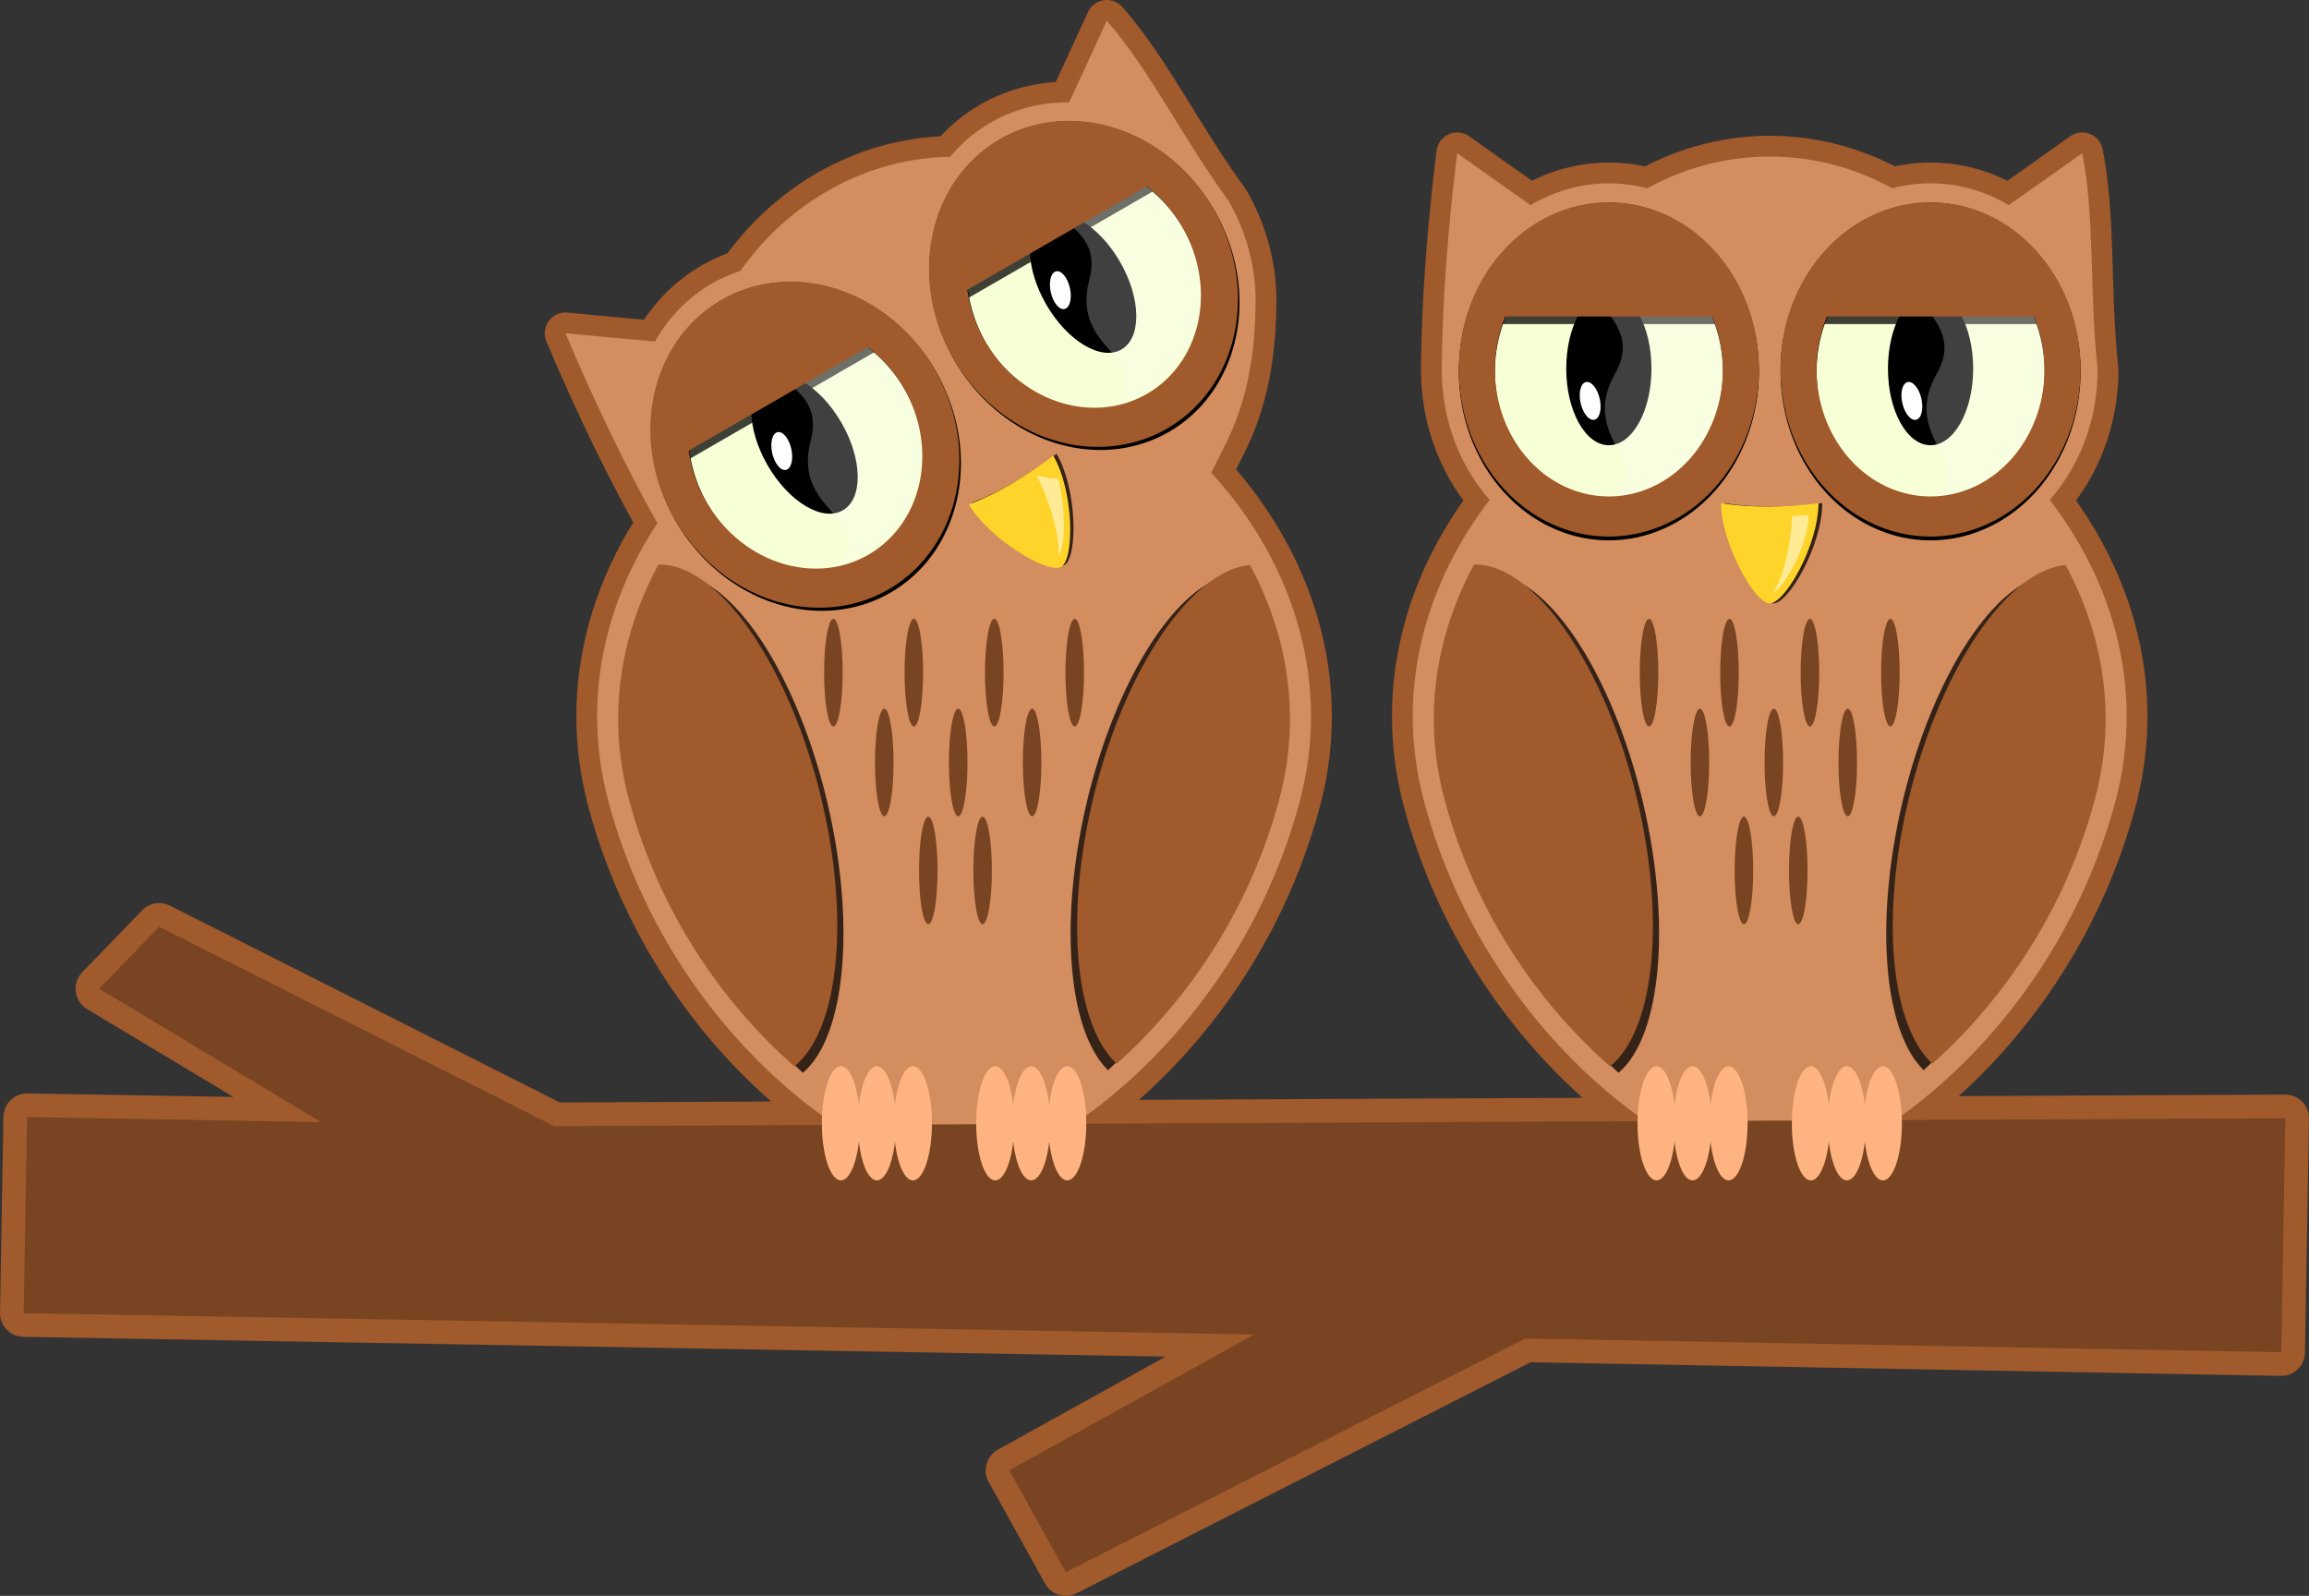 <?xml version="1.0" encoding="UTF-8" standalone="no"?>
<!-- Created with Inkscape (http://www.inkscape.org/) -->

<svg
   xmlns:dc="http://purl.org/dc/elements/1.1/"
   xmlns:cc="http://creativecommons.org/ns#"
   xmlns:rdf="http://www.w3.org/1999/02/22-rdf-syntax-ns#"
   xmlns:svg="http://www.w3.org/2000/svg"
   xmlns="http://www.w3.org/2000/svg"
   xmlns:sodipodi="http://sodipodi.sourceforge.net/DTD/sodipodi-0.dtd"
   xmlns:inkscape="http://www.inkscape.org/namespaces/inkscape"
   width="161.42mm"
   height="111.567mm"
   viewBox="0 0 161.42 111.567"
   version="1.1"
   id="svg8"
   inkscape:version="0.92.3 (2405546, 2018-03-11)"
   sodipodi:docname="Owl.svg">
  <rect x="0" y="0" width="161.42" height="111.567" fill="#333333" stroke="none"/>
  <defs
     id="defs2" />
  <sodipodi:namedview
     id="base"
     pagecolor="#ffffff"
     bordercolor="#666666"
     borderopacity="1.0"
     inkscape:pageopacity="0.0"
     inkscape:pageshadow="2"
     inkscape:zoom="1.0268654"
     inkscape:cx="305.04572"
     inkscape:cy="210.83581"
     inkscape:document-units="mm"
     inkscape:current-layer="layer1"
     showgrid="false"
     inkscape:snap-global="false"
     inkscape:snap-bbox="false"
     inkscape:window-width="1920"
     inkscape:window-height="1017"
     inkscape:window-x="-4"
     inkscape:window-y="9"
     inkscape:window-maximized="1"
     fit-margin-top="0"
     fit-margin-left="0"
     fit-margin-right="0"
     fit-margin-bottom="0"
     showborder="false" />
  <g
     inkscape:label="Ebene 1"
     inkscape:groupmode="layer"
     id="layer1"
     transform="translate(-33.328,-64.702)">
    <g
       id="g6975">
      <path
         sodipodi:nodetypes="ccccccccccccc"
         inkscape:connector-curvature="0"
         style="opacity:1;fill:none;fill-opacity:1;stroke:#a05a2c;stroke-width:3.31;stroke-linecap:round;stroke-linejoin:round;stroke-miterlimit:4;stroke-dasharray:none;stroke-opacity:1;paint-order:markers fill stroke"
         d="m 44.455,129.489 -4.192,4.334 15.528,9.327 -20.57,-0.356 -0.237,13.708 86.038,1.489 -17.133,9.5 3.948,7.121 32.113,-16.34 52.86,0.96 0.283,-16.354 -121.019,0.552 z"
         id="path6707" />
      <path
         inkscape:connector-curvature="0"
         id="path5849"
         d="m 135.199,75.412 c -0.642,5.129 -1.045,10.403 -1.08,15.119 1e-4,3.552 1.279,6.77 3.35,9.118 -4.415,5.738 -6.705,13.257 -4.566,21.162 2.789,10.308 9.131,17.7 14.915,21.877 a 1.33,3.991 0 0 0 -0.014,0.541 1.33,3.991 0 0 0 1.33,3.991 1.33,3.991 0 0 0 1.259,-2.716 1.33,3.991 0 0 0 1.259,2.716 1.33,3.991 0 0 0 1.079,-1.664 c 0.135,0.059 0.272,0.122 0.404,0.176 a 1.33,3.991 0 0 0 1.036,1.488 1.33,3.991 0 0 0 0.823,-0.856 c 0.763,0.202 1.457,0.311 2.053,0.311 0.596,0 1.291,-0.108 2.055,-0.311 a 1.33,3.991 0 0 0 0.821,0.856 1.33,3.991 0 0 0 1.035,-1.487 c 0.133,-0.054 0.27,-0.118 0.405,-0.177 a 1.33,3.991 0 0 0 1.079,1.664 1.33,3.991 0 0 0 1.259,-2.716 1.33,3.991 0 0 0 1.259,2.716 1.33,3.991 0 0 0 1.331,-3.991 1.33,3.991 0 0 0 -0.014,-0.541 c 5.783,-4.177 12.126,-11.569 14.915,-21.877 2.139,-7.905 -0.151,-15.424 -4.567,-21.162 2.071,-2.348 3.35,-5.566 3.35,-9.118 -0.587,-5.321 -0.186,-10.676 -1.08,-15.119 -1.567,1.113 -3.325,2.363 -5.133,3.628 -1.684,-0.998 -3.562,-1.52 -5.47,-1.523 -0.92,10e-4 -1.82,0.124 -2.687,0.353 a 18.839,20.383 0 0 0 -8.558,-2.225 18.839,20.383 0 0 0 -8.525,2.23 c -0.877,-0.234 -1.788,-0.359 -2.72,-0.359 -1.907,0.003 -3.785,0.526 -5.469,1.524 -1.808,-1.265 -3.566,-2.515 -5.134,-3.629 z"
         style="opacity:1;fill:none;fill-opacity:1;stroke:#a05a2c;stroke-width:2.902;stroke-linecap:round;stroke-linejoin:round;stroke-miterlimit:4;stroke-dasharray:none;stroke-opacity:1;paint-order:normal" />
      <path
         style="opacity:1;fill:#d38d5f;fill-opacity:1;stroke:none;stroke-width:2.902;stroke-linecap:round;stroke-linejoin:round;stroke-miterlimit:4;stroke-dasharray:none;stroke-opacity:1;paint-order:normal"
         d="m 181.191,120.812 c -4.544,16.795 -18.524,25.864 -24.144,25.864 -5.619,0 -19.6,-9.069 -24.144,-25.864 -4.531,-16.748 10.809,-31.768 24.144,-31.768 13.334,0 28.674,15.021 24.144,31.768 z"
         id="path4082"
         inkscape:connector-curvature="0"
         sodipodi:nodetypes="szsss" />
      <path
         sodipodi:nodetypes="szsss"
         inkscape:connector-curvature="0"
         id="ellipse3880"
         d="m 179.766,120.638 c -4.276,15.804 -17.432,24.338 -22.719,24.338 -5.288,0 -18.444,-8.534 -22.719,-24.338 -4.263,-15.76 10.172,-29.894 22.719,-29.894 12.548,0 26.983,14.135 22.719,29.894 z"
         style="opacity:1;fill:#d38d5f;fill-opacity:1;stroke:none;stroke-width:2.731;stroke-linecap:round;stroke-linejoin:round;stroke-miterlimit:4;stroke-dasharray:none;stroke-opacity:1;paint-order:normal" />
      <path
         inkscape:connector-curvature="0"
         id="path6194"
         d="m 110.701,66.153 c -0.801,1.748 -1.697,3.709 -2.631,5.708 -1.957,-0.022 -3.845,0.464 -5.498,1.416 -1.092,0.632 -2.038,1.442 -2.824,2.384 -5.756,0.095 -11.156,3.032 -14.66,7.974 -0.685,0.224 -1.353,0.518 -1.993,0.887 -1.65,0.956 -3.015,2.348 -3.974,4.054 -2.198,-0.191 -4.346,-0.395 -6.26,-0.575 1.952,4.628 4.167,9.257 6.427,13.278 -3.636,5.497 -5.345,12.356 -3.403,19.533 2.789,10.308 9.131,17.7 14.914,21.877 a 1.33,3.991 0 0 0 -0.013,0.541 1.33,3.991 0 0 0 1.33,3.991 1.33,3.991 0 0 0 1.259,-2.716 1.33,3.991 0 0 0 1.259,2.716 1.33,3.991 0 0 0 1.08,-1.663 c 0.135,0.059 0.271,0.122 0.404,0.176 a 1.33,3.991 0 0 0 1.035,1.487 1.33,3.991 0 0 0 0.823,-0.856 c 0.763,0.202 1.457,0.311 2.053,0.311 0.596,0 1.292,-0.108 2.055,-0.311 a 1.33,3.991 0 0 0 0.821,0.856 1.33,3.991 0 0 0 1.035,-1.487 c 0.132,-0.054 0.27,-0.117 0.405,-0.176 a 1.33,3.991 0 0 0 1.079,1.663 1.33,3.991 0 0 0 1.259,-2.716 1.33,3.991 0 0 0 1.259,2.716 1.33,3.991 0 0 0 1.33,-3.991 1.33,3.991 0 0 0 -0.013,-0.541 c 5.783,-4.177 12.126,-11.569 14.914,-21.877 2.384,-8.813 -0.736,-17.147 -6.169,-23.067 0.289,-0.586 0.577,-1.161 0.865,-1.716 1.642,-3.164 2.238,-6.521 2.242,-10.457 -0.025,-2.295 -0.645,-4.67 -1.913,-6.866 -3.169,-4.315 -5.499,-9.153 -8.495,-12.554 z"
         style="opacity:1;fill:none;fill-opacity:1;stroke:#a05a2c;stroke-width:2.902;stroke-linecap:round;stroke-linejoin:round;stroke-miterlimit:4;stroke-dasharray:none;stroke-opacity:1;paint-order:normal" />
      <path
         sodipodi:nodetypes="szsss"
         inkscape:connector-curvature="0"
         id="path5914"
         d="m 124.17,120.812 c -4.544,16.795 -18.524,25.864 -24.144,25.864 -5.619,0 -19.6,-9.069 -24.144,-25.864 -4.531,-16.748 10.81,-31.768 24.144,-31.768 13.334,0 28.674,15.021 24.144,31.768 z"
         style="opacity:1;fill:#d38d5f;fill-opacity:1;stroke:none;stroke-width:2.902;stroke-linecap:round;stroke-linejoin:round;stroke-miterlimit:4;stroke-dasharray:none;stroke-opacity:1;paint-order:normal" />
      <path
         style="opacity:1;fill:#d38d5f;fill-opacity:1;stroke:none;stroke-width:2.731;stroke-linecap:round;stroke-linejoin:round;stroke-miterlimit:4;stroke-dasharray:none;stroke-opacity:1;paint-order:normal"
         d="m 122.746,120.638 c -4.276,15.804 -17.432,24.338 -22.719,24.338 -5.288,0 -18.444,-8.534 -22.719,-24.338 -4.263,-15.76 10.172,-29.894 22.719,-29.894 12.548,0 26.983,14.135 22.719,29.894 z"
         id="path5916"
         inkscape:connector-curvature="0"
         sodipodi:nodetypes="szsss" />
      <rect
         style="opacity:1;fill:#ffff00;fill-opacity:0;stroke:none;stroke-width:3.403;stroke-linecap:round;stroke-linejoin:round;stroke-miterlimit:4;stroke-dasharray:none;stroke-opacity:1;paint-order:markers fill stroke"
         id="rect6559"
         width="132.176"
         height="17.307"
         x="60.711"
         y="144.206" />
      <path
         sodipodi:nodetypes="ccccccccccccc"
         inkscape:connector-curvature="0"
         id="rect6561"
         d="m 44.455,129.489 -4.192,4.334 15.528,9.327 -20.57,-0.356 -0.237,13.708 86.038,1.489 -17.133,9.5 3.948,7.121 32.113,-16.34 52.86,0.96 0.283,-16.354 -121.019,0.552 z"
         style="opacity:1;fill:#784421;fill-opacity:1;stroke:none;stroke-width:3.31;stroke-linecap:round;stroke-linejoin:round;stroke-miterlimit:4;stroke-dasharray:none;stroke-opacity:1;paint-order:markers fill stroke" />
      <path
         sodipodi:nodetypes="ccccccccccccccc"
         inkscape:connector-curvature="0"
         id="path3859"
         d="m 135.199,75.412 c -0.642,5.129 -1.045,10.403 -1.08,15.119 2e-4,7.188 5.231,13.014 11.682,13.014 4.851,-0.007 9.193,-3.352 10.91,-8.406 l 0.334,-0.02 0.324,0.02 c 1.719,5.058 6.066,8.404 10.921,8.406 6.452,-2.6e-4 11.682,-5.827 11.682,-13.014 -0.587,-5.321 -0.186,-10.676 -1.08,-15.119 -1.567,1.113 -3.325,2.363 -5.133,3.628 -1.684,-0.998 -3.562,-1.52 -5.47,-1.523 -5.236,0.006 -9.83,3.893 -11.239,9.512 -1.411,-5.623 -6.01,-9.511 -11.25,-9.512 -1.907,0.003 -3.785,0.526 -5.469,1.524 -1.809,-1.265 -3.566,-2.515 -5.134,-3.629 z"
         style="opacity:1;fill:#d38d5f;fill-opacity:1;stroke:none;stroke-width:2.464;stroke-linecap:round;stroke-linejoin:round;stroke-miterlimit:4;stroke-dasharray:none;stroke-opacity:1;paint-order:normal" />
      <ellipse
         transform="scale(1,-1)"
         style="opacity:1;fill:#d38d5f;fill-opacity:1;stroke:none;stroke-width:2.053;stroke-linecap:round;stroke-linejoin:round;stroke-miterlimit:4;stroke-dasharray:none;stroke-opacity:1;paint-order:normal"
         id="ellipse3715"
         cx="157.047"
         cy="-96.029"
         rx="18.839"
         ry="20.383" />
      <ellipse
         ry="3.991"
         rx="1.33"
         cy="143.23"
         cx="149.135"
         id="path3891"
         style="opacity:1;fill:#ffb380;fill-opacity:1;stroke:none;stroke-width:1.503;stroke-linecap:round;stroke-linejoin:round;stroke-miterlimit:4;stroke-dasharray:none;stroke-opacity:1;paint-order:normal" />
      <ellipse
         style="opacity:1;fill:#ffb380;fill-opacity:1;stroke:none;stroke-width:1.503;stroke-linecap:round;stroke-linejoin:round;stroke-miterlimit:4;stroke-dasharray:none;stroke-opacity:1;paint-order:normal"
         id="ellipse3903"
         cx="151.653"
         cy="143.23"
         rx="1.33"
         ry="3.991" />
      <ellipse
         ry="3.991"
         rx="1.33"
         cy="143.23"
         cx="154.171"
         id="ellipse3909"
         style="opacity:1;fill:#ffb380;fill-opacity:1;stroke:none;stroke-width:1.503;stroke-linecap:round;stroke-linejoin:round;stroke-miterlimit:4;stroke-dasharray:none;stroke-opacity:1;paint-order:normal" />
      <ellipse
         style="opacity:1;fill:#ffb380;fill-opacity:1;stroke:none;stroke-width:1.503;stroke-linecap:round;stroke-linejoin:round;stroke-miterlimit:4;stroke-dasharray:none;stroke-opacity:1;paint-order:normal"
         id="ellipse4016"
         cx="159.923"
         cy="143.23"
         rx="1.33"
         ry="3.991" />
      <ellipse
         ry="3.991"
         rx="1.33"
         cy="143.23"
         cx="162.441"
         id="ellipse4022"
         style="opacity:1;fill:#ffb380;fill-opacity:1;stroke:none;stroke-width:1.503;stroke-linecap:round;stroke-linejoin:round;stroke-miterlimit:4;stroke-dasharray:none;stroke-opacity:1;paint-order:normal" />
      <ellipse
         style="opacity:1;fill:#ffb380;fill-opacity:1;stroke:none;stroke-width:1.503;stroke-linecap:round;stroke-linejoin:round;stroke-miterlimit:4;stroke-dasharray:none;stroke-opacity:1;paint-order:normal"
         id="ellipse4028"
         cx="164.959"
         cy="143.23"
         rx="1.33"
         ry="3.991" />
      <path
         style="opacity:0.75;fill:#000000;fill-opacity:1;stroke:none;stroke-width:3.285;stroke-linecap:round;stroke-linejoin:round;stroke-miterlimit:4;stroke-dasharray:none;stroke-opacity:1;paint-order:normal"
         d="m 137.557,104.846 a 18.225,7.456 76.96 0 0 -0.082,0.01 c -2.467,4.778 -3.463,10.452 -1.941,16.355 2.111,8.187 6.507,14.405 10.942,18.487 a 18.225,7.456 76.96 0 0 1.42,-20.06 18.225,7.456 76.96 0 0 -10.34,-14.792 z m 39.076,0.036 a 7.456,18.225 13.04 0 0 -10.02,14.756 7.456,18.225 13.04 0 0 1.201,19.877 c 4.368,-4.084 8.666,-10.238 10.745,-18.304 1.519,-5.893 0.531,-11.556 -1.926,-16.329 z"
         id="path4415"
         inkscape:connector-curvature="0" />
      <path
         inkscape:connector-curvature="0"
         id="path4074"
         d="m 136.464,104.166 a 18.392,7.854 76.071 0 0 -0.087,0.01 c -2.605,4.809 -3.657,10.52 -2.049,16.462 2.229,8.24 6.873,14.499 11.556,18.607 a 18.392,7.854 76.071 0 0 1.5,-20.191 18.392,7.854 76.071 0 0 -10.92,-14.888 z m 41.268,0.036 a 7.854,18.392 13.929 0 0 -10.582,14.852 7.854,18.392 13.929 0 0 1.268,20.007 c 4.613,-4.11 9.152,-10.305 11.348,-18.423 1.605,-5.931 0.56,-11.631 -2.034,-16.435 z"
         style="opacity:1;fill:#a05a2c;fill-opacity:1;stroke:none;stroke-width:3.387;stroke-linecap:round;stroke-linejoin:round;stroke-miterlimit:4;stroke-dasharray:none;stroke-opacity:1;paint-order:normal" />
      <ellipse
         ry="3.761"
         rx="0.648"
         cy="111.727"
         cx="148.611"
         id="path4102"
         style="opacity:1;fill:#784421;fill-opacity:1;stroke:none;stroke-width:1.439;stroke-linecap:round;stroke-linejoin:round;stroke-miterlimit:4;stroke-dasharray:none;stroke-opacity:1;paint-order:normal" />
      <ellipse
         style="opacity:1;fill:#784421;fill-opacity:1;stroke:none;stroke-width:1.439;stroke-linecap:round;stroke-linejoin:round;stroke-miterlimit:4;stroke-dasharray:none;stroke-opacity:1;paint-order:normal"
         id="ellipse4106"
         cx="154.235"
         cy="111.727"
         rx="0.648"
         ry="3.761" />
      <ellipse
         ry="3.761"
         rx="0.648"
         cy="111.727"
         cx="159.859"
         id="ellipse4108"
         style="opacity:1;fill:#784421;fill-opacity:1;stroke:none;stroke-width:1.439;stroke-linecap:round;stroke-linejoin:round;stroke-miterlimit:4;stroke-dasharray:none;stroke-opacity:1;paint-order:normal" />
      <ellipse
         style="opacity:1;fill:#784421;fill-opacity:1;stroke:none;stroke-width:1.439;stroke-linecap:round;stroke-linejoin:round;stroke-miterlimit:4;stroke-dasharray:none;stroke-opacity:1;paint-order:normal"
         id="ellipse4110"
         cx="152.168"
         cy="118.007"
         rx="0.648"
         ry="3.761" />
      <ellipse
         ry="3.761"
         rx="0.648"
         cy="118.007"
         cx="157.335"
         id="ellipse4112"
         style="opacity:1;fill:#784421;fill-opacity:1;stroke:none;stroke-width:1.439;stroke-linecap:round;stroke-linejoin:round;stroke-miterlimit:4;stroke-dasharray:none;stroke-opacity:1;paint-order:normal" />
      <ellipse
         ry="3.761"
         rx="0.648"
         cy="125.555"
         cx="155.244"
         id="ellipse4118"
         style="opacity:1;fill:#784421;fill-opacity:1;stroke:none;stroke-width:1.439;stroke-linecap:round;stroke-linejoin:round;stroke-miterlimit:4;stroke-dasharray:none;stroke-opacity:1;paint-order:normal" />
      <ellipse
         style="opacity:1;fill:#784421;fill-opacity:1;stroke:none;stroke-width:1.439;stroke-linecap:round;stroke-linejoin:round;stroke-miterlimit:4;stroke-dasharray:none;stroke-opacity:1;paint-order:normal"
         id="ellipse4122"
         cx="165.483"
         cy="111.727"
         rx="0.648"
         ry="3.761" />
      <ellipse
         style="opacity:1;fill:#784421;fill-opacity:1;stroke:none;stroke-width:1.439;stroke-linecap:round;stroke-linejoin:round;stroke-miterlimit:4;stroke-dasharray:none;stroke-opacity:1;paint-order:normal"
         id="ellipse4124"
         cx="162.503"
         cy="118.007"
         rx="0.648"
         ry="3.761" />
      <ellipse
         style="opacity:1;fill:#784421;fill-opacity:1;stroke:none;stroke-width:1.439;stroke-linecap:round;stroke-linejoin:round;stroke-miterlimit:4;stroke-dasharray:none;stroke-opacity:1;paint-order:normal"
         id="ellipse4126"
         cx="159.042"
         cy="125.555"
         rx="0.648"
         ry="3.761" />
      <path
         style="opacity:0.75;fill:#000000;fill-opacity:1;stroke:none;stroke-width:2.276;stroke-linecap:round;stroke-linejoin:round;stroke-miterlimit:4;stroke-dasharray:none;stroke-opacity:1;paint-order:normal"
         d="m 153.904,99.875 c 2.272,0.37 4.544,0.282 6.816,0 0,2.912 -2.333,7.009 -3.408,7.009 -1.075,0 -3.408,-4.27 -3.408,-7.009 z"
         id="path4409"
         inkscape:connector-curvature="0"
         sodipodi:nodetypes="cczc" />
      <path
         sodipodi:nodetypes="cczc"
         inkscape:connector-curvature="0"
         id="rect4139"
         d="m 153.639,99.875 c 2.272,0.37 4.544,0.282 6.816,0 0,2.912 -2.333,7.009 -3.408,7.009 -1.075,0 -3.408,-4.27 -3.408,-7.009 z"
         style="opacity:1;fill:#ffd42a;fill-opacity:1;stroke:none;stroke-width:2.276;stroke-linecap:round;stroke-linejoin:round;stroke-miterlimit:4;stroke-dasharray:none;stroke-opacity:1;paint-order:normal" />
      <path
         sodipodi:nodetypes="ccccc"
         inkscape:connector-curvature="0"
         id="path4305"
         d="m 159.769,100.695 c -0.223,0.029 -0.931,0.055 -1.154,0.078 -0.075,1.97 -0.663,4.52 -1.38,5.388 0.803,-0.314 2.534,-3.415 2.534,-5.465 z"
         style="opacity:0.5;fill:#ffffff;fill-opacity:1;stroke:none;stroke-width:1.652;stroke-linecap:round;stroke-linejoin:round;stroke-miterlimit:4;stroke-dasharray:none;stroke-opacity:1;paint-order:normal" />
      <ellipse
         style="opacity:1;fill:#a05a2c;fill-opacity:1;stroke:none;stroke-width:4.715;stroke-linecap:round;stroke-linejoin:round;stroke-miterlimit:4;stroke-dasharray:none;stroke-opacity:1;paint-order:normal"
         id="ellipse3762"
         cx="145.802"
         cy="90.532"
         rx="10.485"
         ry="11.681" />
      <ellipse
         style="opacity:1;fill:#f6ffd5;fill-opacity:1;stroke:none;stroke-width:3.707;stroke-linecap:round;stroke-linejoin:round;stroke-miterlimit:4;stroke-dasharray:none;stroke-opacity:1;paint-order:normal"
         id="ellipse3794"
         cx="145.927"
         cy="90.532"
         rx="8.244"
         ry="9.185" />
      <ellipse
         ry="5.357"
         rx="2.979"
         cy="90.47"
         cx="145.802"
         id="ellipse3796"
         style="opacity:1;fill:#000000;fill-opacity:1;stroke:none;stroke-width:1.702;stroke-linecap:round;stroke-linejoin:round;stroke-miterlimit:4;stroke-dasharray:none;stroke-opacity:1;paint-order:normal" />
      <path
         inkscape:connector-curvature="0"
         style="opacity:1;fill:#000000;fill-opacity:1;stroke:none;stroke-width:4.739;stroke-linecap:round;stroke-linejoin:round;stroke-miterlimit:4;stroke-dasharray:none;stroke-opacity:1;paint-order:normal"
         d="m 145.802,78.881 a 10.485,11.798 0 0 0 -10.485,11.798 10.485,11.798 0 0 0 10.485,11.798 10.485,11.798 0 0 0 10.485,-11.798 10.485,11.798 0 0 0 -10.485,-11.798 z m 0,2.831 a 7.969,8.967 0 0 1 7.969,8.967 7.969,8.967 0 0 1 -7.969,8.967 7.969,8.967 0 0 1 -7.968,-8.967 7.969,8.967 0 0 1 7.968,-8.967 z"
         id="path4413" />
      <path
         style="opacity:0.75;fill:#000000;fill-opacity:1;stroke:none;stroke-width:3.521;stroke-linecap:round;stroke-linejoin:round;stroke-miterlimit:4;stroke-dasharray:none;stroke-opacity:1;paint-order:normal"
         d="m 153.926,87.356 h -16.338 c 1e-5,-3.432 3.657,-6.214 8.169,-6.214 4.512,0 8.169,2.782 8.169,6.214 z"
         id="path4351"
         inkscape:connector-curvature="0"
         sodipodi:nodetypes="ccsc" />
      <path
         sodipodi:nodetypes="sczcs"
         inkscape:connector-curvature="0"
         id="ellipse4460"
         d="m 154.171,90.532 c 0,5.073 -3.691,9.185 -8.244,9.185 3.322,-2.682 -2.315,-4.296 0.315,-8.911 2.63,-4.615 -5.623,-5.726 -0.315,-9.458 4.553,0 8.244,4.112 8.244,9.185 z"
         style="opacity:0.25;fill:#ffffff;fill-opacity:1;stroke:none;stroke-width:3.707;stroke-linecap:round;stroke-linejoin:round;stroke-miterlimit:4;stroke-dasharray:none;stroke-opacity:1;paint-order:normal" />
      <path
         inkscape:connector-curvature="0"
         id="ellipse3792"
         d="m 145.802,78.851 a 10.485,11.681 0 0 0 -10.485,11.68 10.485,11.681 0 0 0 10.485,11.68 10.485,11.681 0 0 0 10.485,-11.68 10.485,11.681 0 0 0 -10.485,-11.68 z m 0,2.803 a 7.969,8.877 0 0 1 7.969,8.877 7.969,8.877 0 0 1 -7.969,8.877 7.969,8.877 0 0 1 -7.968,-8.877 7.969,8.877 0 0 1 7.968,-8.877 z"
         style="opacity:1;fill:#a05a2c;fill-opacity:1;stroke:none;stroke-width:4.715;stroke-linecap:round;stroke-linejoin:round;stroke-miterlimit:4;stroke-dasharray:none;stroke-opacity:1;paint-order:normal" />
      <ellipse
         transform="rotate(-12.58)"
         style="opacity:1;fill:#ffffff;fill-opacity:1;stroke:none;stroke-width:0.409;stroke-linecap:round;stroke-linejoin:round;stroke-miterlimit:4;stroke-dasharray:none;stroke-opacity:1;paint-order:normal"
         id="ellipse4417"
         cx="120.83"
         cy="121.974"
         rx="0.684"
         ry="1.35" />
      <path
         sodipodi:nodetypes="ccsc"
         inkscape:connector-curvature="0"
         id="path4214"
         d="m 153.926,86.827 h -16.338 c 1e-5,-3.432 3.657,-6.214 8.169,-6.214 4.512,0 8.169,2.782 8.169,6.214 z"
         style="opacity:1;fill:#a05a2c;fill-opacity:1;stroke:none;stroke-width:3.521;stroke-linecap:round;stroke-linejoin:round;stroke-miterlimit:4;stroke-dasharray:none;stroke-opacity:1;paint-order:normal" />
      <ellipse
         ry="11.681"
         rx="10.485"
         cy="90.532"
         cx="168.292"
         id="ellipse4481"
         style="opacity:1;fill:#a05a2c;fill-opacity:1;stroke:none;stroke-width:4.715;stroke-linecap:round;stroke-linejoin:round;stroke-miterlimit:4;stroke-dasharray:none;stroke-opacity:1;paint-order:normal" />
      <ellipse
         ry="9.185"
         rx="8.244"
         cy="90.532"
         cx="168.417"
         id="ellipse4485"
         style="opacity:1;fill:#f6ffd5;fill-opacity:1;stroke:none;stroke-width:3.707;stroke-linecap:round;stroke-linejoin:round;stroke-miterlimit:4;stroke-dasharray:none;stroke-opacity:1;paint-order:normal" />
      <ellipse
         style="opacity:1;fill:#000000;fill-opacity:1;stroke:none;stroke-width:1.702;stroke-linecap:round;stroke-linejoin:round;stroke-miterlimit:4;stroke-dasharray:none;stroke-opacity:1;paint-order:normal"
         id="ellipse4487"
         cx="168.292"
         cy="90.47"
         rx="2.979"
         ry="5.357" />
      <path
         id="path4489"
         d="m 168.292,78.881 a 10.485,11.798 0 0 0 -10.485,11.798 10.485,11.798 0 0 0 10.485,11.798 10.485,11.798 0 0 0 10.485,-11.798 10.485,11.798 0 0 0 -10.485,-11.798 z m 0,2.831 a 7.969,8.967 0 0 1 7.969,8.967 7.969,8.967 0 0 1 -7.969,8.967 7.969,8.967 0 0 1 -7.968,-8.967 7.969,8.967 0 0 1 7.968,-8.967 z"
         style="opacity:1;fill:#000000;fill-opacity:1;stroke:none;stroke-width:4.739;stroke-linecap:round;stroke-linejoin:round;stroke-miterlimit:4;stroke-dasharray:none;stroke-opacity:1;paint-order:normal"
         inkscape:connector-curvature="0" />
      <path
         sodipodi:nodetypes="ccsc"
         inkscape:connector-curvature="0"
         id="path4491"
         d="m 176.416,87.356 h -16.338 c 10e-6,-3.432 3.657,-6.214 8.169,-6.214 4.512,0 8.169,2.782 8.169,6.214 z"
         style="opacity:0.75;fill:#000000;fill-opacity:1;stroke:none;stroke-width:3.521;stroke-linecap:round;stroke-linejoin:round;stroke-miterlimit:4;stroke-dasharray:none;stroke-opacity:1;paint-order:normal" />
      <path
         style="opacity:0.25;fill:#ffffff;fill-opacity:1;stroke:none;stroke-width:3.707;stroke-linecap:round;stroke-linejoin:round;stroke-miterlimit:4;stroke-dasharray:none;stroke-opacity:1;paint-order:normal"
         d="m 176.661,90.532 c 0,5.073 -3.691,9.185 -8.244,9.185 3.322,-2.682 -2.315,-4.296 0.315,-8.911 2.63,-4.615 -5.623,-5.726 -0.315,-9.458 4.553,0 8.244,4.112 8.244,9.185 z"
         id="path4493"
         inkscape:connector-curvature="0"
         sodipodi:nodetypes="sczcs" />
      <path
         style="opacity:1;fill:#a05a2c;fill-opacity:1;stroke:none;stroke-width:4.715;stroke-linecap:round;stroke-linejoin:round;stroke-miterlimit:4;stroke-dasharray:none;stroke-opacity:1;paint-order:normal"
         d="m 168.292,78.851 a 10.485,11.681 0 0 0 -10.485,11.68 10.485,11.681 0 0 0 10.485,11.68 10.485,11.681 0 0 0 10.485,-11.68 10.485,11.681 0 0 0 -10.485,-11.68 z m 0,2.803 a 7.969,8.877 0 0 1 7.968,8.877 7.969,8.877 0 0 1 -7.968,8.877 7.969,8.877 0 0 1 -7.969,-8.877 7.969,8.877 0 0 1 7.969,-8.877 z"
         id="path4495"
         inkscape:connector-curvature="0" />
      <ellipse
         ry="1.35"
         rx="0.684"
         cy="126.873"
         cx="142.78"
         id="ellipse4497"
         style="opacity:1;fill:#ffffff;fill-opacity:1;stroke:none;stroke-width:0.409;stroke-linecap:round;stroke-linejoin:round;stroke-miterlimit:4;stroke-dasharray:none;stroke-opacity:1;paint-order:normal"
         transform="rotate(-12.58)" />
      <path
         style="opacity:1;fill:#a05a2c;fill-opacity:1;stroke:none;stroke-width:3.521;stroke-linecap:round;stroke-linejoin:round;stroke-miterlimit:4;stroke-dasharray:none;stroke-opacity:1;paint-order:normal"
         d="m 176.416,86.827 h -16.338 c 10e-6,-3.432 3.657,-6.214 8.169,-6.214 4.512,0 8.169,2.782 8.169,6.214 z"
         id="path4499"
         inkscape:connector-curvature="0"
         sodipodi:nodetypes="ccsc" />
      <path
         sodipodi:nodetypes="cccccccccccsccc"
         inkscape:connector-curvature="0"
         id="ellipse5920"
         d="m 110.7,66.153 c -0.801,1.748 -1.697,3.709 -2.631,5.708 -1.957,-0.022 -3.845,0.464 -5.498,1.416 -1.092,0.632 -2.038,1.442 -2.824,2.384 -5.756,0.095 -11.156,3.032 -14.66,7.974 -0.685,0.224 -1.353,0.518 -1.993,0.887 -1.65,0.956 -3.015,2.348 -3.974,4.054 -2.198,-0.191 -4.346,-0.395 -6.26,-0.575 2.008,4.763 4.296,9.532 6.624,13.634 1.112,1.925 2.593,3.486 4.272,4.631 3.368,6.275 9.564,10.139 16.27,10.148 10.405,-2e-5 14.578,-12.171 18.839,-20.383 1.642,-3.164 2.238,-6.52 2.241,-10.457 -0.025,-2.295 -0.645,-4.67 -1.912,-6.866 -3.169,-4.315 -5.499,-9.153 -8.495,-12.554 z"
         style="opacity:1;fill:#d38d5f;fill-opacity:1;stroke:none;stroke-width:2.053;stroke-linecap:round;stroke-linejoin:round;stroke-miterlimit:4;stroke-dasharray:none;stroke-opacity:1;paint-order:normal" />
      <ellipse
         style="opacity:1;fill:#ffb380;fill-opacity:1;stroke:none;stroke-width:1.503;stroke-linecap:round;stroke-linejoin:round;stroke-miterlimit:4;stroke-dasharray:none;stroke-opacity:1;paint-order:normal"
         id="ellipse5922"
         cx="92.114"
         cy="143.23"
         rx="1.33"
         ry="3.991" />
      <ellipse
         ry="3.991"
         rx="1.33"
         cy="143.23"
         cx="94.632"
         id="ellipse5924"
         style="opacity:1;fill:#ffb380;fill-opacity:1;stroke:none;stroke-width:1.503;stroke-linecap:round;stroke-linejoin:round;stroke-miterlimit:4;stroke-dasharray:none;stroke-opacity:1;paint-order:normal" />
      <ellipse
         style="opacity:1;fill:#ffb380;fill-opacity:1;stroke:none;stroke-width:1.503;stroke-linecap:round;stroke-linejoin:round;stroke-miterlimit:4;stroke-dasharray:none;stroke-opacity:1;paint-order:normal"
         id="ellipse5926"
         cx="97.15"
         cy="143.23"
         rx="1.33"
         ry="3.991" />
      <ellipse
         ry="3.991"
         rx="1.33"
         cy="143.23"
         cx="102.902"
         id="ellipse5928"
         style="opacity:1;fill:#ffb380;fill-opacity:1;stroke:none;stroke-width:1.503;stroke-linecap:round;stroke-linejoin:round;stroke-miterlimit:4;stroke-dasharray:none;stroke-opacity:1;paint-order:normal" />
      <ellipse
         style="opacity:1;fill:#ffb380;fill-opacity:1;stroke:none;stroke-width:1.503;stroke-linecap:round;stroke-linejoin:round;stroke-miterlimit:4;stroke-dasharray:none;stroke-opacity:1;paint-order:normal"
         id="ellipse5930"
         cx="105.42"
         cy="143.23"
         rx="1.33"
         ry="3.991" />
      <ellipse
         ry="3.991"
         rx="1.33"
         cy="143.23"
         cx="107.939"
         id="ellipse5932"
         style="opacity:1;fill:#ffb380;fill-opacity:1;stroke:none;stroke-width:1.503;stroke-linecap:round;stroke-linejoin:round;stroke-miterlimit:4;stroke-dasharray:none;stroke-opacity:1;paint-order:normal" />
      <path
         inkscape:connector-curvature="0"
         id="path5934"
         d="m 80.537,104.847 a 18.225,7.456 76.96 0 0 -0.082,0.01 c -2.467,4.778 -3.463,10.452 -1.941,16.355 2.111,8.187 6.507,14.405 10.942,18.487 a 18.225,7.456 76.96 0 0 1.42,-20.06 18.225,7.456 76.96 0 0 -10.34,-14.792 z m 39.076,0.036 a 7.456,18.225 13.04 0 0 -10.02,14.756 7.456,18.225 13.04 0 0 1.201,19.877 c 4.368,-4.084 8.666,-10.238 10.745,-18.304 1.519,-5.893 0.531,-11.556 -1.926,-16.329 z"
         style="opacity:0.75;fill:#000000;fill-opacity:1;stroke:none;stroke-width:3.285;stroke-linecap:round;stroke-linejoin:round;stroke-miterlimit:4;stroke-dasharray:none;stroke-opacity:1;paint-order:normal" />
      <path
         style="opacity:1;fill:#a05a2c;fill-opacity:1;stroke:none;stroke-width:3.387;stroke-linecap:round;stroke-linejoin:round;stroke-miterlimit:4;stroke-dasharray:none;stroke-opacity:1;paint-order:normal"
         d="m 79.443,104.166 a 18.392,7.854 76.071 0 0 -0.087,0.01 c -2.605,4.809 -3.657,10.52 -2.049,16.462 2.229,8.24 6.873,14.499 11.556,18.607 a 18.392,7.854 76.071 0 0 1.5,-20.191 18.392,7.854 76.071 0 0 -10.92,-14.888 z m 41.268,0.036 a 7.854,18.392 13.929 0 0 -10.582,14.852 7.854,18.392 13.929 0 0 1.268,20.007 c 4.613,-4.11 9.152,-10.305 11.348,-18.423 1.605,-5.931 0.56,-11.631 -2.034,-16.435 z"
         id="path5936"
         inkscape:connector-curvature="0" />
      <ellipse
         style="opacity:1;fill:#784421;fill-opacity:1;stroke:none;stroke-width:1.439;stroke-linecap:round;stroke-linejoin:round;stroke-miterlimit:4;stroke-dasharray:none;stroke-opacity:1;paint-order:normal"
         id="ellipse5938"
         cx="91.59"
         cy="111.727"
         rx="0.648"
         ry="3.761" />
      <ellipse
         ry="3.761"
         rx="0.648"
         cy="111.727"
         cx="97.214"
         id="ellipse5940"
         style="opacity:1;fill:#784421;fill-opacity:1;stroke:none;stroke-width:1.439;stroke-linecap:round;stroke-linejoin:round;stroke-miterlimit:4;stroke-dasharray:none;stroke-opacity:1;paint-order:normal" />
      <ellipse
         style="opacity:1;fill:#784421;fill-opacity:1;stroke:none;stroke-width:1.439;stroke-linecap:round;stroke-linejoin:round;stroke-miterlimit:4;stroke-dasharray:none;stroke-opacity:1;paint-order:normal"
         id="ellipse5942"
         cx="102.838"
         cy="111.727"
         rx="0.648"
         ry="3.761" />
      <ellipse
         ry="3.761"
         rx="0.648"
         cy="118.007"
         cx="95.147"
         id="ellipse5944"
         style="opacity:1;fill:#784421;fill-opacity:1;stroke:none;stroke-width:1.439;stroke-linecap:round;stroke-linejoin:round;stroke-miterlimit:4;stroke-dasharray:none;stroke-opacity:1;paint-order:normal" />
      <ellipse
         style="opacity:1;fill:#784421;fill-opacity:1;stroke:none;stroke-width:1.439;stroke-linecap:round;stroke-linejoin:round;stroke-miterlimit:4;stroke-dasharray:none;stroke-opacity:1;paint-order:normal"
         id="ellipse5946"
         cx="100.315"
         cy="118.007"
         rx="0.648"
         ry="3.761" />
      <ellipse
         style="opacity:1;fill:#784421;fill-opacity:1;stroke:none;stroke-width:1.439;stroke-linecap:round;stroke-linejoin:round;stroke-miterlimit:4;stroke-dasharray:none;stroke-opacity:1;paint-order:normal"
         id="ellipse5948"
         cx="98.224"
         cy="125.555"
         rx="0.648"
         ry="3.761" />
      <ellipse
         ry="3.761"
         rx="0.648"
         cy="111.727"
         cx="108.462"
         id="ellipse5950"
         style="opacity:1;fill:#784421;fill-opacity:1;stroke:none;stroke-width:1.439;stroke-linecap:round;stroke-linejoin:round;stroke-miterlimit:4;stroke-dasharray:none;stroke-opacity:1;paint-order:normal" />
      <ellipse
         ry="3.761"
         rx="0.648"
         cy="118.007"
         cx="105.482"
         id="ellipse5952"
         style="opacity:1;fill:#784421;fill-opacity:1;stroke:none;stroke-width:1.439;stroke-linecap:round;stroke-linejoin:round;stroke-miterlimit:4;stroke-dasharray:none;stroke-opacity:1;paint-order:normal" />
      <ellipse
         ry="3.761"
         rx="0.648"
         cy="125.555"
         cx="102.021"
         id="ellipse5954"
         style="opacity:1;fill:#784421;fill-opacity:1;stroke:none;stroke-width:1.439;stroke-linecap:round;stroke-linejoin:round;stroke-miterlimit:4;stroke-dasharray:none;stroke-opacity:1;paint-order:normal" />
      <path
         sodipodi:nodetypes="cczc"
         inkscape:connector-curvature="0"
         id="path5956"
         d="m 101.289,99.833 c 2.152,-0.816 4.076,-2.028 5.903,-3.408 1.456,2.522 1.484,7.236 0.553,7.774 -0.931,0.538 -5.086,-1.994 -6.456,-4.366 z"
         style="opacity:0.75;fill:#000000;fill-opacity:1;stroke:none;stroke-width:2.276;stroke-linecap:round;stroke-linejoin:round;stroke-miterlimit:4;stroke-dasharray:none;stroke-opacity:1;paint-order:normal" />
      <path
         style="opacity:1;fill:#ffd42a;fill-opacity:1;stroke:none;stroke-width:2.276;stroke-linecap:round;stroke-linejoin:round;stroke-miterlimit:4;stroke-dasharray:none;stroke-opacity:1;paint-order:normal"
         d="m 101.059,99.965 c 2.152,-0.816 4.076,-2.028 5.903,-3.408 1.456,2.522 1.484,7.236 0.553,7.774 -0.931,0.538 -5.086,-1.994 -6.456,-4.366 z"
         id="path5958"
         inkscape:connector-curvature="0"
         sodipodi:nodetypes="cczc" />
      <path
         style="opacity:0.5;fill:#ffffff;fill-opacity:1;stroke:none;stroke-width:1.652;stroke-linecap:round;stroke-linejoin:round;stroke-miterlimit:4;stroke-dasharray:none;stroke-opacity:1;paint-order:normal"
         d="m 107.043,98.14 c -0.178,0.137 -1.044,-0.281 -1.225,-0.149 0.92,1.743 1.686,4.51 1.498,5.621 0.539,-0.674 0.479,-3.603 -0.009,-5.471 z"
         id="path5960"
         inkscape:connector-curvature="0"
         sodipodi:nodetypes="ccccc" />
      <ellipse
         transform="rotate(-30)"
         ry="11.681"
         rx="10.485"
         cy="127.759"
         cx="29.701"
         id="ellipse5962"
         style="opacity:1;fill:#a05a2c;fill-opacity:1;stroke:none;stroke-width:4.715;stroke-linecap:round;stroke-linejoin:round;stroke-miterlimit:4;stroke-dasharray:none;stroke-opacity:1;paint-order:normal" />
      <ellipse
         transform="rotate(-30)"
         ry="9.185"
         rx="8.244"
         cy="127.759"
         cx="29.825"
         id="ellipse5964"
         style="opacity:1;fill:#f6ffd5;fill-opacity:1;stroke:none;stroke-width:3.707;stroke-linecap:round;stroke-linejoin:round;stroke-miterlimit:4;stroke-dasharray:none;stroke-opacity:1;paint-order:normal" />
      <ellipse
         transform="rotate(-30)"
         style="opacity:1;fill:#000000;fill-opacity:1;stroke:none;stroke-width:1.702;stroke-linecap:round;stroke-linejoin:round;stroke-miterlimit:4;stroke-dasharray:none;stroke-opacity:1;paint-order:normal"
         id="ellipse5966"
         cx="29.701"
         cy="127.698"
         rx="2.979"
         ry="5.357" />
      <path
         id="path5968"
         d="m 83.776,85.702 a 11.798,10.485 60 0 0 -3.181,15.46 11.798,10.485 60 0 0 14.979,4.975 11.798,10.485 60 0 0 3.181,-15.46 11.798,10.485 60 0 0 -14.979,-4.975 z m 1.416,2.452 a 8.967,7.969 60 0 1 11.384,3.781 8.967,7.969 60 0 1 -2.417,11.75 8.967,7.969 60 0 1 -11.384,-3.781 8.967,7.969 60 0 1 2.417,-11.75 z"
         style="opacity:1;fill:#000000;fill-opacity:1;stroke:none;stroke-width:4.739;stroke-linecap:round;stroke-linejoin:round;stroke-miterlimit:4;stroke-dasharray:none;stroke-opacity:1;paint-order:normal"
         inkscape:connector-curvature="0" />
      <path
         sodipodi:nodetypes="ccsc"
         inkscape:connector-curvature="0"
         id="path5970"
         d="m 95.049,88.98 -14.149,8.169 c -1.716,-2.972 0.06,-7.211 3.967,-9.466 3.907,-2.256 8.466,-1.675 10.182,1.297 z"
         style="opacity:0.75;fill:#000000;fill-opacity:1;stroke:none;stroke-width:3.521;stroke-linecap:round;stroke-linejoin:round;stroke-miterlimit:4;stroke-dasharray:none;stroke-opacity:1;paint-order:normal" />
      <path
         style="opacity:0.25;fill:#ffffff;fill-opacity:1;stroke:none;stroke-width:3.707;stroke-linecap:round;stroke-linejoin:round;stroke-miterlimit:4;stroke-dasharray:none;stroke-opacity:1;paint-order:normal"
         d="m 97.599,93.151 c 1.313,4.9 -1.188,9.827 -5.586,11.006 2.515,-3.45 -3.348,-3.55 -2.002,-8.689 1.346,-5.139 -6.914,-4.076 -2.752,-9.054 4.398,-1.178 9.028,1.838 10.341,6.738 z"
         id="path5972"
         inkscape:connector-curvature="0"
         sodipodi:nodetypes="sczcs" />
      <path
         style="opacity:1;fill:#a05a2c;fill-opacity:1;stroke:none;stroke-width:4.715;stroke-linecap:round;stroke-linejoin:round;stroke-miterlimit:4;stroke-dasharray:none;stroke-opacity:1;paint-order:normal"
         d="m 83.761,85.677 a 11.681,10.485 60 0 0 -3.24,15.358 11.681,10.485 60 0 0 14.921,4.873 11.681,10.485 60 0 0 3.24,-15.358 11.681,10.485 60 0 0 -14.921,-4.873 z m 1.401,2.427 a 8.877,7.969 60 0 1 11.34,3.704 8.877,7.969 60 0 1 -2.462,11.672 8.877,7.969 60 0 1 -11.34,-3.704 8.877,7.969 60 0 1 2.462,-11.672 z"
         id="path5974"
         inkscape:connector-curvature="0" />
      <ellipse
         ry="1.35"
         rx="0.684"
         cy="113.084"
         cx="64.908"
         id="ellipse5976"
         style="opacity:1;fill:#ffffff;fill-opacity:1;stroke:none;stroke-width:0.409;stroke-linecap:round;stroke-linejoin:round;stroke-miterlimit:4;stroke-dasharray:none;stroke-opacity:1;paint-order:normal"
         transform="rotate(-12.58)" />
      <path
         style="opacity:1;fill:#a05a2c;fill-opacity:1;stroke:none;stroke-width:3.521;stroke-linecap:round;stroke-linejoin:round;stroke-miterlimit:4;stroke-dasharray:none;stroke-opacity:1;paint-order:normal"
         d="M 94.784,88.522 80.635,96.691 c -1.716,-2.972 0.06,-7.211 3.967,-9.466 3.907,-2.256 8.466,-1.675 10.182,1.297 z"
         id="path5978"
         inkscape:connector-curvature="0"
         sodipodi:nodetypes="ccsc" />
      <ellipse
         transform="rotate(-30)"
         style="opacity:1;fill:#a05a2c;fill-opacity:1;stroke:none;stroke-width:4.715;stroke-linecap:round;stroke-linejoin:round;stroke-miterlimit:4;stroke-dasharray:none;stroke-opacity:1;paint-order:normal"
         id="ellipse5980"
         cx="52.19"
         cy="127.759"
         rx="10.485"
         ry="11.681" />
      <ellipse
         transform="rotate(-30)"
         style="opacity:1;fill:#f6ffd5;fill-opacity:1;stroke:none;stroke-width:3.707;stroke-linecap:round;stroke-linejoin:round;stroke-miterlimit:4;stroke-dasharray:none;stroke-opacity:1;paint-order:normal"
         id="ellipse5982"
         cx="52.315"
         cy="127.759"
         rx="8.244"
         ry="9.185" />
      <ellipse
         transform="rotate(-30)"
         ry="5.357"
         rx="2.979"
         cy="127.698"
         cx="52.19"
         id="ellipse5984"
         style="opacity:1;fill:#000000;fill-opacity:1;stroke:none;stroke-width:1.702;stroke-linecap:round;stroke-linejoin:round;stroke-miterlimit:4;stroke-dasharray:none;stroke-opacity:1;paint-order:normal" />
      <path
         inkscape:connector-curvature="0"
         style="opacity:1;fill:#000000;fill-opacity:1;stroke:none;stroke-width:4.739;stroke-linecap:round;stroke-linejoin:round;stroke-miterlimit:4;stroke-dasharray:none;stroke-opacity:1;paint-order:normal"
         d="m 103.252,74.458 a 11.798,10.485 60 0 0 -3.181,15.46 11.798,10.485 60 0 0 14.979,4.975 11.798,10.485 60 0 0 3.181,-15.46 11.798,10.485 60 0 0 -14.979,-4.975 z m 1.416,2.452 a 8.967,7.969 60 0 1 11.384,3.781 8.967,7.969 60 0 1 -2.417,11.75 8.967,7.969 60 0 1 -11.384,-3.781 8.967,7.969 60 0 1 2.417,-11.75 z"
         id="path5986" />
      <path
         style="opacity:0.75;fill:#000000;fill-opacity:1;stroke:none;stroke-width:3.521;stroke-linecap:round;stroke-linejoin:round;stroke-miterlimit:4;stroke-dasharray:none;stroke-opacity:1;paint-order:normal"
         d="m 114.525,77.736 -14.149,8.169 c -1.716,-2.972 0.06,-7.211 3.967,-9.466 3.907,-2.256 8.466,-1.675 10.182,1.297 z"
         id="path5988"
         inkscape:connector-curvature="0"
         sodipodi:nodetypes="ccsc" />
      <path
         sodipodi:nodetypes="sczcs"
         inkscape:connector-curvature="0"
         id="path5990"
         d="m 117.075,81.906 c 1.313,4.9 -1.188,9.827 -5.586,11.006 2.515,-3.45 -3.348,-3.55 -2.002,-8.689 1.346,-5.139 -6.914,-4.076 -2.752,-9.054 4.398,-1.178 9.028,1.838 10.341,6.738 z"
         style="opacity:0.25;fill:#ffffff;fill-opacity:1;stroke:none;stroke-width:3.707;stroke-linecap:round;stroke-linejoin:round;stroke-miterlimit:4;stroke-dasharray:none;stroke-opacity:1;paint-order:normal" />
      <path
         inkscape:connector-curvature="0"
         id="path5992"
         d="m 103.237,74.432 a 11.681,10.485 60 0 0 -3.24,15.358 11.681,10.485 60 0 0 14.921,4.873 11.681,10.485 60 0 0 3.24,-15.358 11.681,10.485 60 0 0 -14.921,-4.873 z m 1.401,2.427 a 8.877,7.969 60 0 1 11.34,3.704 8.877,7.969 60 0 1 -2.462,11.672 8.877,7.969 60 0 1 -11.34,-3.704 8.877,7.969 60 0 1 2.462,-11.672 z"
         style="opacity:1;fill:#a05a2c;fill-opacity:1;stroke:none;stroke-width:4.715;stroke-linecap:round;stroke-linejoin:round;stroke-miterlimit:4;stroke-dasharray:none;stroke-opacity:1;paint-order:normal" />
      <ellipse
         transform="rotate(-12.58)"
         style="opacity:1;fill:#ffffff;fill-opacity:1;stroke:none;stroke-width:0.409;stroke-linecap:round;stroke-linejoin:round;stroke-miterlimit:4;stroke-dasharray:none;stroke-opacity:1;paint-order:normal"
         id="ellipse5994"
         cx="86.366"
         cy="106.351"
         rx="0.684"
         ry="1.35" />
      <path
         sodipodi:nodetypes="ccsc"
         inkscape:connector-curvature="0"
         id="path5996"
         d="m 114.261,77.277 -14.149,8.169 c -1.716,-2.972 0.06,-7.211 3.967,-9.466 3.907,-2.256 8.466,-1.675 10.182,1.297 z"
         style="opacity:1;fill:#a05a2c;fill-opacity:1;stroke:none;stroke-width:3.521;stroke-linecap:round;stroke-linejoin:round;stroke-miterlimit:4;stroke-dasharray:none;stroke-opacity:1;paint-order:normal" />
    </g>
  </g>
</svg>
